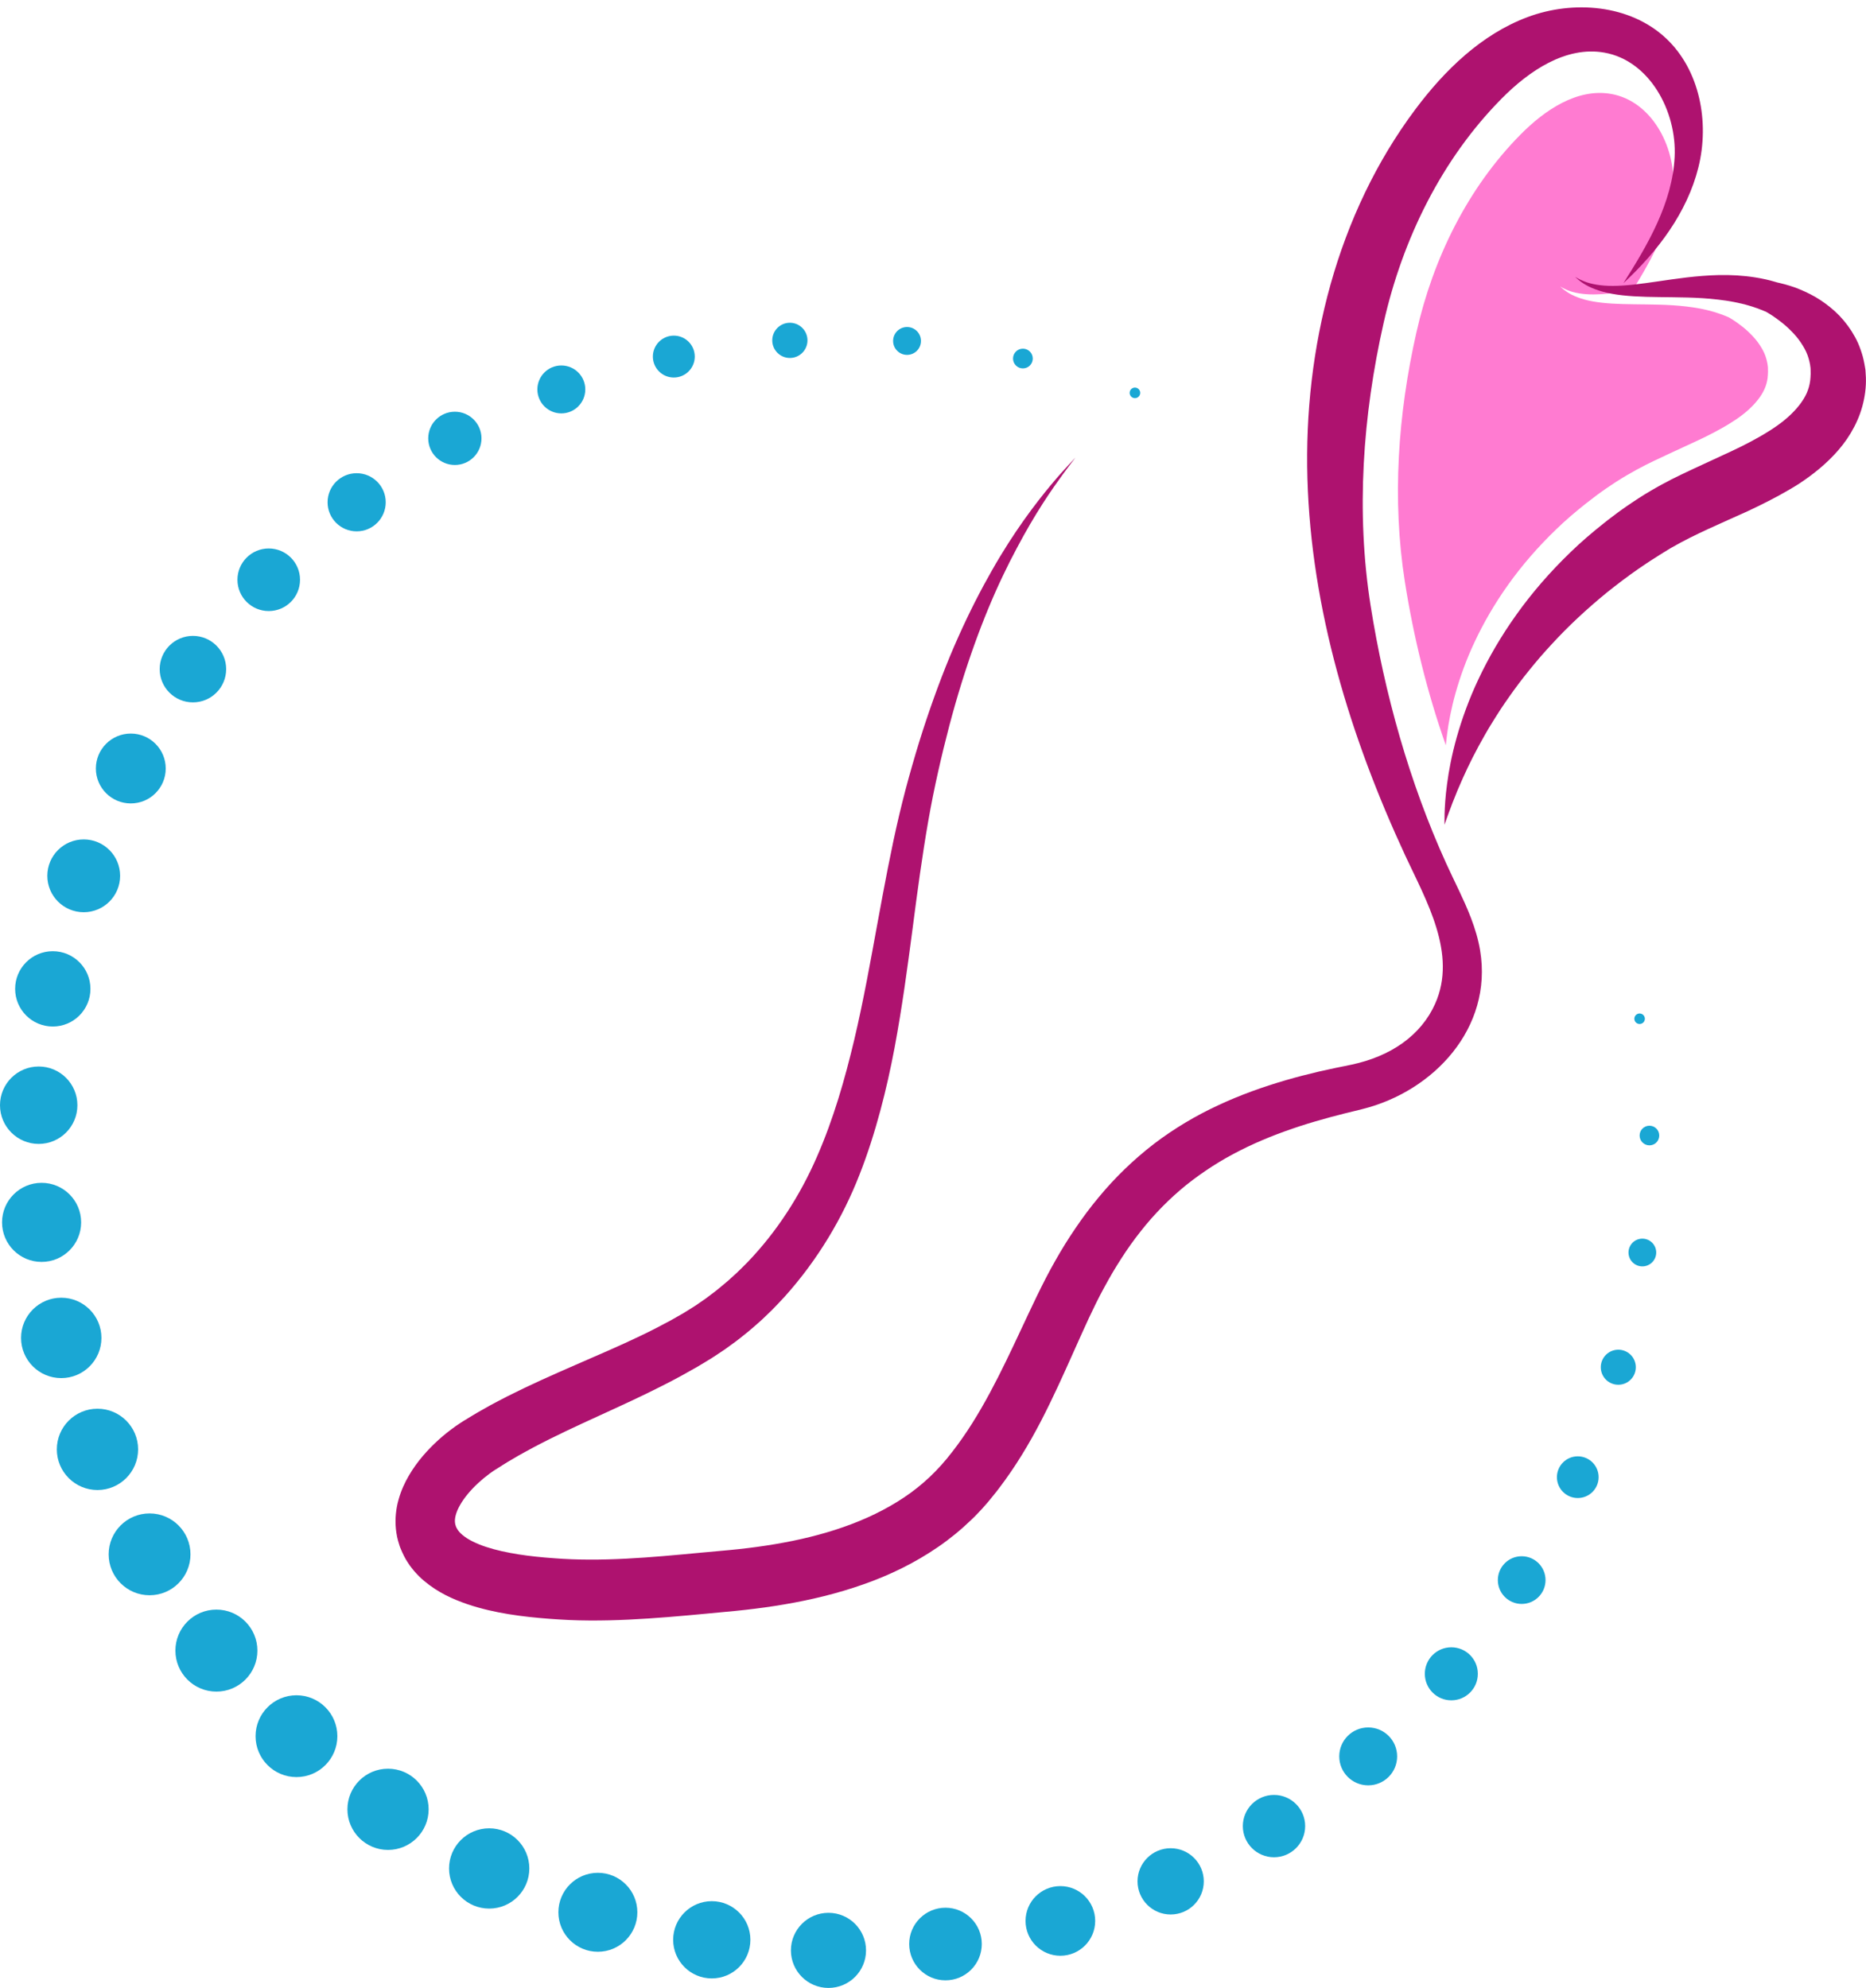 <?xml version="1.0" encoding="UTF-8"?><svg xmlns="http://www.w3.org/2000/svg" xmlns:xlink="http://www.w3.org/1999/xlink" height="1185.7" preserveAspectRatio="xMidYMid meet" version="1.0" viewBox="0.0 -4.4 1113.1 1185.7" width="1113.1" zoomAndPan="magnify"><defs><clipPath id="a"><path d="M 861 159 L 1113.07 159 L 1113.07 488 L 861 488 Z M 861 159"/></clipPath><clipPath id="b"><path d="M 471 1136 L 517 1136 L 517 1181.238 L 471 1181.238 Z M 471 1136"/></clipPath></defs><g><g id="change1_1"><path d="M 1054.629 217.645 C 1054.602 218.824 1054.531 219.973 1054.398 221.098 C 1054.109 223.34 1053.512 225.469 1052.578 227.578 C 1050.719 231.785 1047.43 235.961 1043.059 239.941 C 1040.879 241.93 1038.422 243.82 1035.77 245.633 C 1034.469 246.52 1033.012 247.457 1031.762 248.211 L 1029.531 249.566 C 1028.852 249.984 1028.051 250.422 1027.301 250.848 C 1021.281 254.289 1014.781 257.426 1007.961 260.52 C 1001.199 263.699 994.105 266.867 986.914 270.32 C 985.121 271.172 983.309 272.09 981.504 272.977 C 979.688 273.906 977.898 274.844 976.105 275.84 C 974.301 276.844 972.531 277.809 970.617 278.941 L 967.875 280.57 L 965.461 282.09 L 964.051 282.965 L 962.793 283.805 L 960.289 285.469 C 958.609 286.559 956.98 287.719 955.352 288.867 C 953.723 290.016 952.137 291.215 950.555 292.418 C 948.969 293.598 947.395 294.801 945.867 296.035 C 939.691 300.922 933.777 305.969 928.305 311.293 C 917.297 321.871 907.66 333.07 899.582 344.426 C 891.496 355.762 884.938 367.191 879.805 378.109 C 874.621 389.016 870.961 399.453 868.305 408.797 C 865.684 418.148 864.121 426.457 863.234 433.309 C 862.898 435.766 862.645 438.027 862.461 440.105 C 851.27 408.391 843.191 375.301 838.047 342.711 C 830.285 293.609 833.883 242.586 844.918 193.812 C 854.852 149.91 875.355 107.871 907.004 75.859 C 921.449 61.238 940.805 48.078 961.055 51.621 C 984.859 55.77 999.316 82.441 998.113 106.578 C 996.977 129.109 985.742 149.648 973.734 168.879 C 969.34 169.512 965.254 170.109 961.461 170.512 C 957.48 170.941 953.844 171.18 950.555 171.199 C 943.996 171.238 938.883 170.172 935.57 168.871 C 933.91 168.238 932.676 167.602 931.867 167.16 C 931.156 166.73 930.75 166.488 930.664 166.43 C 930.738 166.512 931.09 166.828 931.691 167.398 C 932.402 168.02 933.484 168.922 935.035 169.922 C 938.129 171.949 943.297 174.172 950.184 175.371 C 957.047 176.629 965.492 176.98 974.934 177.078 C 984.379 177.23 994.91 177.109 1005.879 178.398 C 1011.359 179.031 1016.93 180 1022.398 181.625 C 1023.762 182.031 1025.109 182.488 1026.461 182.961 C 1027.121 183.211 1027.828 183.449 1028.441 183.715 C 1029.109 183.977 1029.789 184.25 1030.461 184.523 L 1031.02 184.762 L 1031.289 184.871 C 1031.371 184.902 1031.199 184.848 1031.328 184.902 L 1031.441 184.969 L 1032.379 185.527 C 1033 185.91 1033.609 186.293 1034.211 186.688 C 1035.441 187.473 1036.602 188.336 1037.762 189.199 C 1040.09 190.902 1042.281 192.762 1044.23 194.773 C 1046.219 196.73 1048 198.816 1049.461 201 C 1050.922 203.176 1052.16 205.363 1052.988 207.602 C 1053.801 209.855 1054.328 212.051 1054.559 214.281 C 1054.578 214.824 1054.66 215.473 1054.609 215.789 L 1054.629 216.641 L 1054.641 217.316 L 1054.648 217.668 L 1054.648 217.82 C 1054.648 217.82 1054.68 218.246 1054.629 217.645" fill="#ff7bd1"/></g><g id="change2_2"><path d="M 877.406 542.961 C 873.199 531.98 867.617 521.402 862.73 510.664 C 840.684 462.234 825.828 408.945 817.59 356.785 C 808.801 301.156 812.875 243.344 825.379 188.074 C 836.633 138.328 859.863 90.699 895.719 54.43 C 912.094 37.871 934.016 22.961 956.961 26.969 C 983.93 31.68 1000.32 61.891 998.945 89.238 C 997.574 116.578 983.07 141.328 968.41 164.461 C 988.832 145.57 1006.41 122.398 1013.129 95.41 C 1019.84 68.422 1013.988 37.238 993.625 18.289 C 972.191 -1.66 938.582 -4.441 911.156 5.82 C 883.73 16.09 861.781 37.41 844.242 60.859 C 797.586 123.238 777.652 203.113 779.895 280.98 C 782.137 358.848 805.371 434.973 838.152 505.645 C 850.621 532.523 869.438 564.418 856.082 594.266 C 852.023 603.438 845.348 611.496 836.734 617.664 C 828.125 623.859 817.66 628.125 806.406 630.531 L 801.828 631.488 C 800.223 631.812 798.613 632.133 797.004 632.457 C 793.738 633.141 790.289 633.891 786.961 634.648 C 780.305 636.219 773.613 637.922 766.902 639.883 C 753.492 643.801 739.965 648.574 726.695 654.793 C 713.418 660.945 700.434 668.613 688.348 677.828 C 676.32 687.105 665.172 697.828 655.406 709.664 C 650.473 715.555 645.887 721.715 641.59 728.051 C 637.258 734.375 633.227 740.883 629.488 747.535 C 625.676 754.176 622.27 760.938 618.883 767.824 C 615.742 774.316 612.516 781.199 609.426 787.789 C 597.031 814.285 584.738 840.133 567.922 861.645 C 559.699 872.371 550.422 881.23 539.398 888.613 C 528.418 895.973 516.113 901.84 503.027 906.395 C 489.945 910.969 476.121 914.258 461.945 916.621 C 454.855 917.805 447.684 918.777 440.438 919.555 L 434.992 920.105 L 429.426 920.613 L 418.039 921.648 C 387.773 924.508 358.629 927.203 330.215 924.938 C 323.004 924.414 315.984 923.707 309.211 922.633 C 302.461 921.551 295.93 920.168 290.09 918.242 C 284.27 916.359 279.133 913.82 276.023 911.199 C 275.203 910.562 274.605 909.91 274.035 909.309 C 273.762 909.004 273.559 908.699 273.309 908.414 C 273.219 908.266 273.125 908.117 273.027 907.977 L 272.887 907.789 L 272.234 906.605 C 272.102 906.363 272.008 906.188 272.059 906.238 C 272.062 906.219 272.066 906.203 272.066 906.188 C 272.062 906.148 272.051 906.172 272.012 906.09 C 271.965 905.938 271.914 905.785 271.855 905.637 C 271.633 905.039 271.512 904.461 271.43 903.836 C 271.086 901.484 271.871 897.629 274.438 893.215 C 276.898 888.84 280.77 884.277 285.148 880.203 C 287.355 878.168 289.691 876.227 292.09 874.461 C 292.691 874.039 293.289 873.586 293.895 873.188 L 294.348 872.883 C 294.391 872.848 294.891 872.523 294.559 872.73 L 295.727 871.992 L 300.406 869.035 C 301.172 868.562 301.996 868.012 302.711 867.602 L 309.215 863.781 C 312.258 862.102 315.301 860.383 318.406 858.746 C 343.223 845.59 370.152 834.871 396.371 821.43 C 402.934 818.109 409.434 814.535 415.855 810.852 L 420.633 807.973 L 423.012 806.527 L 424.199 805.809 C 424.336 805.73 425.176 805.195 425.078 805.25 L 425.629 804.887 L 430.02 801.98 L 432.227 800.512 L 434.617 798.781 L 439.383 795.316 C 440.941 794.156 442.352 792.969 443.84 791.797 C 446.816 789.492 449.625 787.008 452.426 784.535 C 453.848 783.324 455.203 782.043 456.531 780.738 L 460.547 776.871 C 463.133 774.219 465.695 771.551 468.176 768.832 C 487.855 746.902 502.625 721.98 512.652 696.332 C 517.676 683.598 521.684 670.809 525.082 658.195 C 528.496 645.566 531.242 633.066 533.578 620.766 C 538.184 596.156 541.348 572.441 544.32 549.844 C 547.242 527.238 550.141 505.758 553.68 485.543 C 555.441 475.398 557.391 465.742 559.547 456.145 C 561.66 446.684 563.918 437.469 566.238 428.613 C 575.586 393.18 586.746 363.102 598.09 339.297 C 600.926 333.344 603.723 327.758 606.512 322.586 C 609.254 317.383 611.965 312.578 614.539 308.133 C 619.73 299.27 624.523 291.934 628.586 286.102 C 632.656 280.277 635.887 275.875 638.121 272.949 C 640.367 270.035 641.531 268.531 641.531 268.531 C 641.531 268.531 640.227 269.914 637.695 272.594 C 635.188 275.297 631.48 279.328 626.91 284.828 C 617.785 295.812 604.895 312.559 591.637 335.926 C 584.988 347.582 578.176 360.828 571.578 375.633 C 564.93 390.414 558.652 406.809 552.684 424.559 C 549.695 433.445 546.859 442.652 544.113 452.254 C 541.387 461.715 538.73 471.77 536.324 481.977 C 531.492 502.461 527.5 524.129 523.363 546.551 C 519.246 568.969 515.133 592.199 509.586 615.676 C 504.016 639.098 497.215 662.988 487.211 685.762 C 477.352 708.367 463.66 729.914 446.059 748.254 C 443.844 750.527 441.566 752.746 439.277 754.957 L 435.73 758.16 C 434.559 759.242 433.363 760.297 432.121 761.297 C 429.676 763.344 427.234 765.414 424.648 767.301 C 423.375 768.25 422.098 769.281 420.832 770.172 L 417.051 772.781 L 415.164 774.094 L 412.961 775.484 L 408.5 778.281 L 407.941 778.629 C 407.477 778.922 407.945 778.629 407.699 778.77 L 406.617 779.387 L 404.449 780.625 L 400.102 783.102 C 394.195 786.293 388.184 789.414 381.957 792.371 C 357.141 804.273 329.969 814.609 302.668 828.387 C 299.258 830.105 295.875 831.934 292.449 833.75 L 287.219 836.703 L 284.602 838.188 C 283.715 838.684 282.996 839.148 282.188 839.633 L 277.457 842.5 L 276.273 843.219 L 274.625 844.285 C 273.676 844.891 272.785 845.527 271.863 846.152 C 268.258 848.707 264.836 851.426 261.559 854.375 C 255.059 860.336 248.973 867.039 243.957 875.566 C 241.461 879.82 239.254 884.57 237.758 889.969 C 236.234 895.312 235.531 901.414 236.172 907.621 C 236.309 909.164 236.605 910.715 236.891 912.246 C 237.27 913.758 237.594 915.309 238.121 916.762 C 238.801 919.27 241.141 924.023 241.637 924.801 C 241.922 925.309 241.461 924.539 242.363 926.094 L 242.977 927.062 L 244.23 928.977 C 245.117 930.18 246.02 931.395 246.973 932.504 C 248.887 934.711 250.91 936.758 253.004 938.492 C 261.43 945.555 270.227 949.391 278.629 952.312 C 287.074 955.172 295.336 957.004 303.484 958.324 C 311.625 959.645 319.66 960.469 327.535 961.066 L 333.426 961.469 L 339.461 961.797 L 345.477 962 L 351.473 962.09 C 359.449 962.141 367.367 961.938 375.211 961.562 C 390.898 960.812 406.312 959.434 421.438 958.008 L 432.742 956.941 L 438.52 956.391 L 444.406 955.773 C 452.266 954.902 460.141 953.812 468.02 952.465 C 483.77 949.777 499.551 946.008 515.031 940.539 C 530.512 935.129 545.668 927.805 559.605 918.219 C 566.578 913.441 573.188 908.031 579.32 902.113 L 581.613 899.883 L 583.957 897.434 L 585.121 896.203 C 585.512 895.793 585.922 895.363 586.199 895.035 L 588.055 892.926 L 588.98 891.871 C 589.086 891.762 589.73 891.008 589.688 891.043 L 590.176 890.445 L 592.109 888.062 C 593.395 886.473 594.715 884.902 595.906 883.262 C 605.801 870.309 613.992 856.598 621.117 842.859 C 628.23 829.102 634.391 815.352 640.379 801.953 C 643.395 795.215 646.254 788.812 649.34 782.133 C 652.273 775.898 655.285 769.629 658.578 763.664 C 660.164 760.629 661.91 757.73 663.57 754.77 C 665.324 751.887 667.031 748.969 668.879 746.184 C 672.496 740.543 676.332 735.121 680.426 729.988 C 688.535 719.641 697.664 710.445 707.586 702.371 C 717.594 694.402 728.348 687.484 739.773 681.75 C 751.164 675.957 763.148 671.27 775.328 667.289 C 781.422 665.293 787.586 663.52 793.758 661.844 C 796.852 661.016 799.816 660.242 802.961 659.457 C 804.555 659.07 806.152 658.688 807.742 658.305 C 809.406 657.891 811.066 657.477 812.727 657.062 C 855.258 646.461 890.527 608.68 882.934 562.582 C 881.824 555.836 879.848 549.328 877.406 542.961" fill="#ae126f"/></g><g clip-path="url(#a)" id="change2_1"><path d="M 1112.789 216.605 C 1112.719 215.734 1112.75 216.254 1112.73 216.012 L 1112.699 215.82 L 1112.641 215.438 L 1112.512 214.672 L 1112.148 212.582 C 1111.859 210.898 1111.512 209.613 1111.172 208.223 C 1110.41 205.488 1109.469 202.828 1108.371 200.277 C 1107.25 197.73 1105.891 195.34 1104.461 193.066 C 1101.539 188.551 1098.191 184.559 1094.512 181.238 C 1090.828 177.898 1086.961 175.121 1083.012 172.781 C 1079.02 170.5 1074.969 168.648 1070.941 167.129 C 1068.91 166.41 1066.879 165.77 1064.852 165.219 C 1063.84 164.941 1062.828 164.68 1061.82 164.441 L 1060.309 164.102 L 1060.121 164.051 C 1060.16 164.07 1059.859 163.98 1059.828 163.969 L 1059.5 163.871 L 1058.84 163.68 C 1057.879 163.41 1056.922 163.148 1055.961 162.879 C 1054.941 162.609 1054.012 162.41 1053.031 162.18 C 1051.102 161.77 1049.191 161.379 1047.281 161.09 C 1039.68 159.859 1032.371 159.531 1025.5 159.648 C 1011.738 159.98 999.688 161.879 989.16 163.398 C 983.898 164.141 979.016 164.859 974.512 165.34 C 970.004 165.828 965.879 166.102 962.156 166.121 C 954.715 166.172 948.93 164.961 945.176 163.48 C 943.285 162.77 941.898 162.051 940.973 161.531 C 940.062 160.988 939.59 160.711 939.59 160.711 C 939.59 160.711 939.992 161.09 940.773 161.809 C 941.578 162.512 942.805 163.539 944.57 164.68 C 948.07 166.969 953.922 169.488 961.727 170.852 C 969.512 172.281 979.074 172.672 989.773 172.781 C 1000.469 172.961 1012.41 172.82 1024.84 174.281 C 1031.039 175 1037.359 176.09 1043.539 177.941 C 1045.09 178.391 1046.629 178.91 1048.148 179.441 C 1048.898 179.73 1049.699 180.012 1050.398 180.301 C 1051.16 180.602 1051.922 180.91 1052.68 181.219 L 1053.309 181.48 L 1053.629 181.613 C 1053.711 181.645 1053.52 181.586 1053.66 181.648 L 1053.789 181.727 L 1054.859 182.355 C 1055.551 182.785 1056.25 183.219 1056.941 183.672 C 1058.32 184.562 1059.648 185.539 1060.969 186.508 C 1063.59 188.441 1066.07 190.551 1068.289 192.824 C 1070.539 195.047 1072.559 197.406 1074.211 199.883 C 1075.871 202.352 1077.27 204.828 1078.211 207.367 C 1079.129 209.914 1079.73 212.41 1079.988 214.934 C 1080.02 215.555 1080.102 216.277 1080.059 216.637 L 1080.07 217.605 L 1080.078 218.379 L 1080.09 218.766 L 1080.09 218.961 C 1080.078 218.844 1080.129 219.492 1080.07 218.75 C 1080.039 220.082 1079.961 221.387 1079.801 222.652 C 1079.48 225.191 1078.801 227.609 1077.762 230.004 C 1075.648 234.762 1071.91 239.492 1066.961 244.008 C 1064.488 246.254 1061.699 248.406 1058.699 250.453 C 1057.23 251.453 1055.578 252.52 1054.16 253.375 L 1051.641 254.91 C 1050.852 255.391 1049.949 255.879 1049.109 256.363 C 1042.289 260.258 1034.922 263.812 1027.191 267.324 C 1019.531 270.93 1011.488 274.516 1003.34 278.434 C 1001.309 279.387 999.254 280.434 997.211 281.434 C 995.164 282.496 993.133 283.559 991.094 284.68 C 989.051 285.816 987.051 286.902 984.887 288.195 L 981.77 290.047 L 979.035 291.762 L 977.441 292.762 L 976.02 293.703 L 973.18 295.59 C 971.277 296.828 969.434 298.145 967.59 299.445 C 965.738 300.746 963.941 302.102 962.152 303.457 C 960.355 304.801 958.574 306.16 956.84 307.562 C 949.844 313.094 943.145 318.82 936.941 324.848 C 924.469 336.84 913.543 349.531 904.406 362.395 C 895.238 375.234 887.805 388.18 881.98 400.551 C 876.121 412.91 871.969 424.734 868.965 435.32 C 865.984 445.922 864.223 455.328 863.215 463.09 C 862.152 470.832 861.844 476.992 861.707 481.137 C 861.672 485.289 861.652 487.504 861.652 487.504 C 861.652 487.504 862.398 485.418 863.793 481.508 C 864.512 479.586 865.398 477.215 866.441 474.426 C 866.996 473.051 867.59 471.574 868.227 469.996 C 868.832 468.414 869.516 466.75 870.285 465.012 C 873.258 458.031 877.09 449.707 882.047 440.562 C 884.547 436 887.215 431.184 890.301 426.277 C 891.797 423.805 893.441 421.328 895.047 418.77 C 896.766 416.266 898.422 413.664 900.297 411.117 C 903.906 405.949 907.848 400.711 912.105 395.461 C 916.34 390.191 920.887 384.902 925.766 379.672 C 935.422 369.133 946.449 358.879 958.41 349.078 C 964.453 344.25 970.695 339.484 977.215 334.961 C 978.832 333.812 980.484 332.703 982.152 331.613 C 983.812 330.508 985.48 329.406 987.188 328.359 C 988.879 327.293 990.543 326.172 992.273 325.145 L 994.848 323.57 L 996.133 322.781 L 997.301 322.113 C 1010.828 314.301 1026.148 307.926 1042.551 300.469 C 1050.672 296.652 1059 292.539 1067.238 287.703 C 1068.27 287.09 1069.27 286.527 1070.34 285.867 L 1073.352 283.973 C 1075.59 282.5 1077.531 281.137 1079.578 279.625 C 1083.621 276.633 1087.57 273.363 1091.32 269.684 C 1095.07 266.02 1098.66 261.949 1101.789 257.355 C 1104.922 252.77 1107.609 247.652 1109.578 242.184 C 1111.531 236.699 1112.711 230.871 1113 225.117 C 1113.16 222.238 1113.031 219.395 1112.789 216.605" fill="#ae126f"/></g><g id="change3_1"><path d="M 978.059 606.332 C 976.328 606.332 974.922 604.93 974.922 603.195 C 974.922 601.465 976.328 600.059 978.059 600.059 C 979.793 600.059 981.195 601.465 981.195 603.195 C 981.195 604.93 979.793 606.332 978.059 606.332" fill="#1aa7d4"/></g><g id="change3_2"><path d="M 983.914 678.707 C 980.68 678.707 978.059 676.086 978.059 672.852 C 978.059 669.613 980.68 666.992 983.914 666.992 C 987.152 666.992 989.773 669.613 989.773 672.852 C 989.773 676.086 987.152 678.707 983.914 678.707" fill="#1aa7d4"/></g><g id="change3_3"><path d="M 979.691 750.891 C 975.129 750.891 971.426 747.188 971.426 742.621 C 971.426 738.055 975.129 734.352 979.691 734.352 C 984.258 734.352 987.961 738.055 987.961 742.621 C 987.961 747.188 984.258 750.891 979.691 750.891" fill="#1aa7d4"/></g><g id="change3_4"><path d="M 965.344 821.488 C 959.574 821.488 954.895 816.809 954.895 811.035 C 954.895 805.262 959.574 800.586 965.344 800.586 C 971.117 800.586 975.797 805.262 975.797 811.035 C 975.797 816.809 971.117 821.488 965.344 821.488" fill="#1aa7d4"/></g><g id="change3_5"><path d="M 941.164 889.051 C 934.297 889.051 928.727 883.484 928.727 876.613 C 928.727 869.746 934.297 864.176 941.164 864.176 C 948.035 864.176 953.602 869.746 953.602 876.613 C 953.602 883.484 948.035 889.051 941.164 889.051" fill="#1aa7d4"/></g><g id="change3_6"><path d="M 907.711 952.211 C 899.855 952.211 893.488 945.844 893.488 937.988 C 893.488 930.133 899.855 923.766 907.711 923.766 C 915.566 923.766 921.934 930.133 921.934 937.988 C 921.934 945.844 915.566 952.211 907.711 952.211" fill="#1aa7d4"/></g><g id="change3_7"><path d="M 865.742 1009.699 C 857.008 1009.699 849.93 1002.621 849.93 993.883 C 849.93 985.148 857.008 978.07 865.742 978.07 C 874.477 978.07 881.555 985.148 881.555 993.883 C 881.555 1002.621 874.477 1009.699 865.742 1009.699" fill="#1aa7d4"/></g><g id="change3_8"><path d="M 816.152 1060.41 C 806.613 1060.41 798.883 1052.68 798.883 1043.141 C 798.883 1033.602 806.613 1025.871 816.152 1025.871 C 825.688 1025.871 833.422 1033.602 833.422 1043.141 C 833.422 1052.68 825.688 1060.41 816.152 1060.41" fill="#1aa7d4"/></g><g id="change3_9"><path d="M 759.961 1103.301 C 749.691 1103.301 741.367 1094.98 741.367 1084.711 C 741.367 1074.449 749.691 1066.121 759.961 1066.121 C 770.227 1066.121 778.551 1074.449 778.551 1084.711 C 778.551 1094.98 770.227 1103.301 759.961 1103.301" fill="#1aa7d4"/></g><g id="change3_10"><path d="M 698.32 1137.43 C 687.406 1137.43 678.559 1128.578 678.559 1117.672 C 678.559 1106.762 687.406 1097.91 698.32 1097.91 C 709.234 1097.91 718.078 1106.762 718.078 1117.672 C 718.078 1128.578 709.234 1137.43 698.32 1137.43" fill="#1aa7d4"/></g><g id="change3_11"><path d="M 632.527 1162.039 C 621.055 1162.039 611.754 1152.738 611.754 1141.27 C 611.754 1129.801 621.055 1120.5 632.527 1120.5 C 643.996 1120.5 653.297 1129.801 653.297 1141.27 C 653.297 1152.738 643.996 1162.039 632.527 1162.039" fill="#1aa7d4"/></g><g id="change3_12"><path d="M 563.996 1176.699 C 552.039 1176.699 542.348 1167 542.348 1155.039 C 542.348 1143.09 552.039 1133.391 563.996 1133.391 C 575.953 1133.391 585.648 1143.09 585.648 1155.039 C 585.648 1167 575.953 1176.699 563.996 1176.699" fill="#1aa7d4"/></g><g clip-path="url(#b)" id="change3_37"><path d="M 494.195 1181.238 C 481.824 1181.238 471.793 1171.211 471.793 1158.84 C 471.793 1146.469 481.824 1136.43 494.195 1136.43 C 506.57 1136.43 516.602 1146.469 516.602 1158.84 C 516.602 1171.211 506.57 1181.238 494.195 1181.238" fill="#1aa7d4"/></g><g id="change3_13"><path d="M 424.586 1175.559 C 411.863 1175.559 401.551 1165.25 401.551 1152.52 C 401.551 1139.801 411.863 1129.488 424.586 1129.488 C 437.305 1129.488 447.621 1139.801 447.621 1152.52 C 447.621 1165.25 437.305 1175.559 424.586 1175.559" fill="#1aa7d4"/></g><g id="change3_14"><path d="M 356.637 1159.66 C 343.633 1159.66 333.09 1149.121 333.09 1136.121 C 333.09 1123.109 343.633 1112.57 356.637 1112.57 C 369.641 1112.57 380.184 1123.109 380.184 1136.121 C 380.184 1149.121 369.641 1159.66 356.637 1159.66" fill="#1aa7d4"/></g><g id="change3_15"><path d="M 291.812 1133.91 C 278.59 1133.91 267.871 1123.199 267.871 1109.969 C 267.871 1096.75 278.59 1086.031 291.812 1086.031 C 305.035 1086.031 315.754 1096.75 315.754 1109.969 C 315.754 1123.199 305.035 1133.91 291.812 1133.91" fill="#1aa7d4"/></g><g id="change3_16"><path d="M 231.469 1098.922 C 218.09 1098.922 207.242 1088.078 207.242 1074.699 C 207.242 1061.32 218.09 1050.48 231.469 1050.48 C 244.844 1050.48 255.691 1061.32 255.691 1074.699 C 255.691 1088.078 244.844 1098.922 231.469 1098.922" fill="#1aa7d4"/></g><g id="change3_17"><path d="M 176.848 1055.48 C 163.371 1055.48 152.449 1044.559 152.449 1031.078 C 152.449 1017.609 163.371 1006.68 176.848 1006.68 C 190.32 1006.68 201.242 1017.609 201.242 1031.078 C 201.242 1044.559 190.32 1055.48 176.848 1055.48" fill="#1aa7d4"/></g><g id="change3_18"><path d="M 129.09 1004.5 C 115.582 1004.5 104.629 993.551 104.629 980.043 C 104.629 966.535 115.582 955.586 129.09 955.586 C 142.598 955.586 153.547 966.535 153.547 980.043 C 153.547 993.551 142.598 1004.5 129.09 1004.5" fill="#1aa7d4"/></g><g id="change3_19"><path d="M 89.223 947.035 C 75.742 947.035 64.816 936.109 64.816 922.633 C 64.816 909.152 75.742 898.227 89.223 898.227 C 102.699 898.227 113.625 909.152 113.625 922.633 C 113.625 936.109 102.699 947.035 89.223 947.035" fill="#1aa7d4"/></g><g id="change3_20"><path d="M 58.141 884.27 C 44.75 884.27 33.895 873.414 33.895 860.023 C 33.895 846.637 44.75 835.781 58.141 835.781 C 71.527 835.781 82.383 846.637 82.383 860.023 C 82.383 873.414 71.527 884.27 58.141 884.27" fill="#1aa7d4"/></g><g id="change3_21"><path d="M 36.535 817.523 C 23.293 817.523 12.562 806.789 12.562 793.551 C 12.562 780.312 23.293 769.578 36.535 769.578 C 49.773 769.578 60.508 780.312 60.508 793.551 C 60.508 806.789 49.773 817.523 36.535 817.523" fill="#1aa7d4"/></g><g id="change3_22"><path d="M 24.812 748.227 C 11.785 748.227 1.227 737.668 1.227 724.641 C 1.227 711.613 11.785 701.051 24.812 701.051 C 37.84 701.051 48.398 711.613 48.398 724.641 C 48.398 737.668 37.84 748.227 24.812 748.227" fill="#1aa7d4"/></g><g id="change3_23"><path d="M 23.086 677.848 C 10.336 677.848 0 667.512 0 654.762 C 0 642.012 10.336 631.676 23.086 631.676 C 35.836 631.676 46.168 642.012 46.168 654.762 C 46.168 667.512 35.836 677.848 23.086 677.848" fill="#1aa7d4"/></g><g id="change3_24"><path d="M 31.492 607.832 C 19.086 607.832 9.031 597.777 9.031 585.371 C 9.031 572.969 19.086 562.91 31.492 562.91 C 43.895 562.91 53.953 572.969 53.953 585.371 C 53.953 597.777 43.895 607.832 31.492 607.832" fill="#1aa7d4"/></g><g id="change3_25"><path d="M 49.941 539.664 C 37.949 539.664 28.227 529.941 28.227 517.949 C 28.227 505.961 37.949 496.238 49.941 496.238 C 61.934 496.238 71.652 505.961 71.652 517.949 C 71.652 529.941 61.934 539.664 49.941 539.664" fill="#1aa7d4"/></g><g id="change3_26"><path d="M 78.023 474.777 C 66.516 474.777 57.188 465.449 57.188 453.941 C 57.188 442.434 66.516 433.105 78.023 433.105 C 89.527 433.105 98.855 442.434 98.855 453.941 C 98.855 465.449 89.527 474.777 78.023 474.777" fill="#1aa7d4"/></g><g id="change3_27"><path d="M 115.082 414.504 C 104.133 414.504 95.258 405.629 95.258 394.676 C 95.258 383.727 104.133 374.852 115.082 374.852 C 126.031 374.852 134.91 383.727 134.91 394.676 C 134.91 405.629 126.031 414.504 115.082 414.504" fill="#1aa7d4"/></g><g id="change3_28"><path d="M 160.309 360.047 C 149.996 360.047 141.641 351.691 141.641 341.383 C 141.641 331.07 149.996 322.715 160.309 322.715 C 170.617 322.715 178.973 331.07 178.973 341.383 C 178.973 351.691 170.617 360.047 160.309 360.047" fill="#1aa7d4"/></g><g id="change3_29"><path d="M 212.746 312.504 C 203.172 312.504 195.41 304.742 195.41 295.168 C 195.41 285.59 203.172 277.828 212.746 277.828 C 222.324 277.828 230.086 285.59 230.086 295.168 C 230.086 304.742 222.324 312.504 212.746 312.504" fill="#1aa7d4"/></g><g id="change3_30"><path d="M 271.332 272.926 C 262.559 272.926 255.449 265.812 255.449 257.039 C 255.449 248.27 262.559 241.156 271.332 241.156 C 280.102 241.156 287.215 248.27 287.215 257.039 C 287.215 265.812 280.102 272.926 271.332 272.926" fill="#1aa7d4"/></g><g id="change3_31"><path d="M 334.848 242.152 C 326.953 242.152 320.555 235.754 320.555 227.859 C 320.555 219.969 326.953 213.57 334.848 213.57 C 342.738 213.57 349.137 219.969 349.137 227.859 C 349.137 235.754 342.738 242.152 334.848 242.152" fill="#1aa7d4"/></g><g id="change3_32"><path d="M 401.941 220.766 C 395.039 220.766 389.445 215.172 389.445 208.27 C 389.445 201.367 395.039 195.773 401.941 195.773 C 408.844 195.773 414.438 201.367 414.438 208.27 C 414.438 215.172 408.844 220.766 401.941 220.766" fill="#1aa7d4"/></g><g id="change3_33"><path d="M 471.168 209.102 C 465.367 209.102 460.664 204.398 460.664 198.598 C 460.664 192.801 465.367 188.098 471.168 188.098 C 476.969 188.098 481.672 192.801 481.672 198.598 C 481.672 204.398 476.969 209.102 471.168 209.102" fill="#1aa7d4"/></g><g id="change3_34"><path d="M 541.066 207.258 C 536.477 207.258 532.758 203.539 532.758 198.949 C 532.758 194.359 536.477 190.637 541.066 190.637 C 545.656 190.637 549.379 194.359 549.379 198.949 C 549.379 203.539 545.656 207.258 541.066 207.258" fill="#1aa7d4"/></g><g id="change3_35"><path d="M 610.172 215.328 C 606.922 215.328 604.285 212.691 604.285 209.441 C 604.285 206.188 606.922 203.551 610.172 203.551 C 613.426 203.551 616.062 206.188 616.062 209.441 C 616.062 212.691 613.426 215.328 610.172 215.328" fill="#1aa7d4"/></g><g id="change3_36"><path d="M 677.008 233.07 C 675.266 233.07 673.852 231.66 673.852 229.914 C 673.852 228.176 675.266 226.762 677.008 226.762 C 678.75 226.762 680.164 228.176 680.164 229.914 C 680.164 231.66 678.75 233.07 677.008 233.07" fill="#1aa7d4"/></g></g></svg>